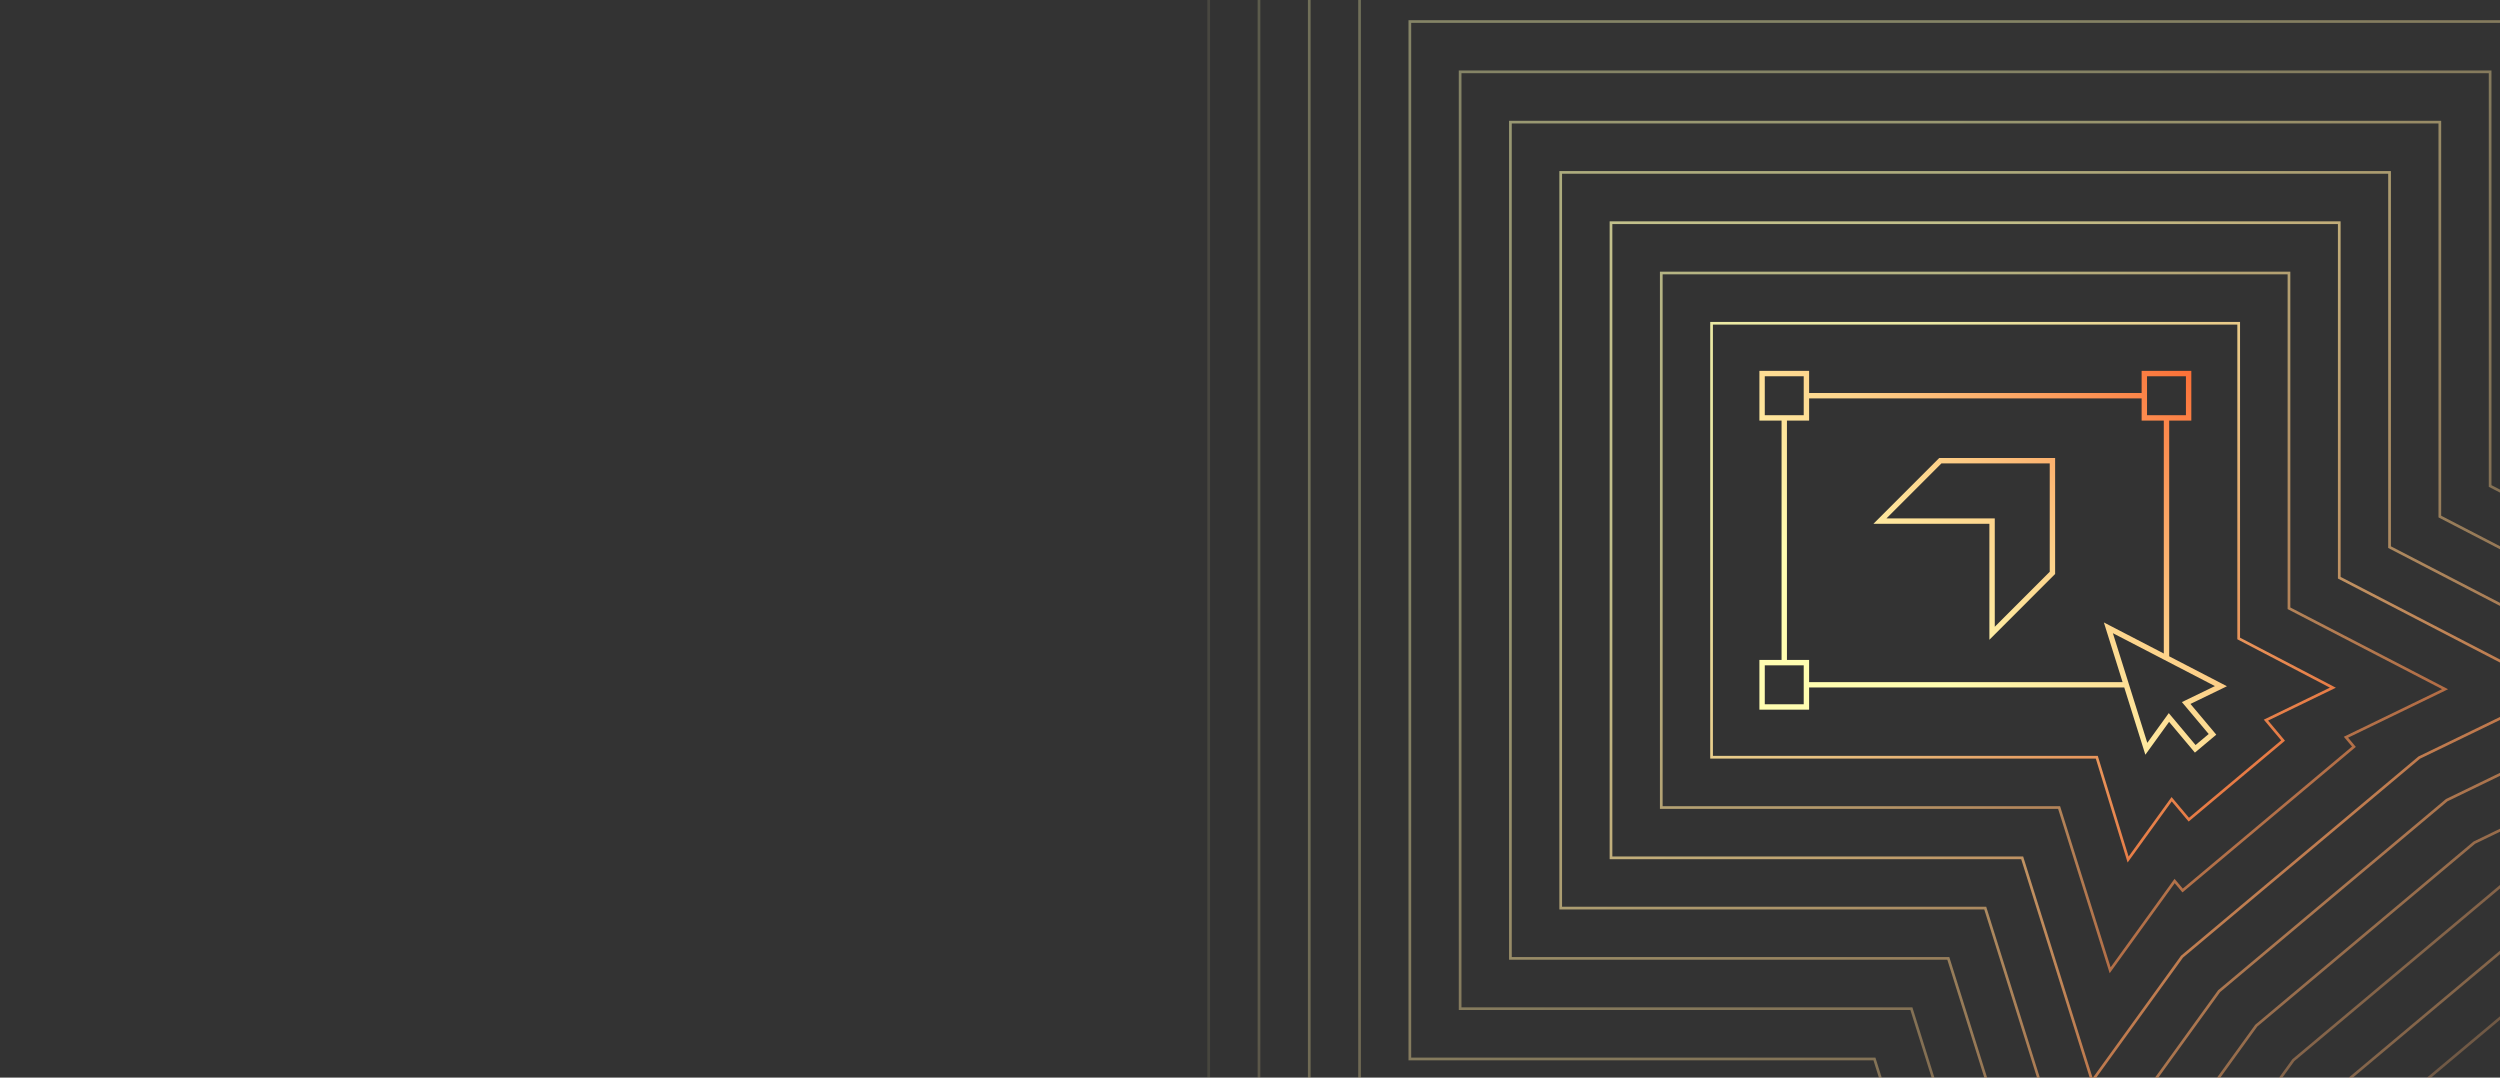 <svg width="1392" height="600" viewBox="0 0 1392 600" fill="none" xmlns="http://www.w3.org/2000/svg">
<rect x="0" y="0" width="1392" height="600" fill="#333333" stroke="none"/>
<g clip-path="url(#clip0_3140_7366)">
<path fill-rule="evenodd" clip-rule="evenodd" d="M981.133 206.5H979.633V208V232.676V234.176H981.133H991.971V367.459H981.133H979.633V368.959V393.634V395.134H981.133H1005.81H1007.31V393.634V382.796H1182.79L1193.64 417.375L1194.53 420.229L1196.29 417.804L1207.75 401.933L1221.16 417.907L1222.12 419.056L1223.27 418.092L1232.87 410.033L1234.02 409.069L1233.06 407.92L1219.65 391.946L1237.27 383.407L1239.96 382.102L1237.31 380.726L1207.8 365.426V234.176H1218.63H1220.13V232.676V208V206.5H1218.63H1193.96H1192.46V208V218.838H1007.31V208V206.5H1005.81H981.133ZM1204.8 363.87V234.176H1193.96H1192.46V232.676V221.838H1007.31V232.676V234.176H1005.81H994.971V367.459H1005.81H1007.31V368.959V379.796H1181.85L1172.51 350.01L1171.43 346.57L1174.63 348.23L1204.8 363.87ZM982.633 231.176V209.5H1004.31V231.176H982.633ZM1195.46 209.5V231.176H1217.13V209.5H1195.46ZM1110.69 288.651V291.651V348.983L1141.29 318.362V258.027H1080.98L1050.37 288.651H1107.69H1110.69ZM1046.13 288.651L1043.13 291.651H1047.37H1104.69H1107.69V294.651V351.984V356.227L1110.69 353.226L1144.29 319.604V258.027V255.027H1141.29H1079.74L1046.13 288.651ZM982.633 370.459V392.134H1004.31V370.459H982.633ZM1195.61 413.622L1176.45 352.553L1233.27 382.012L1216.61 390.085L1214.88 390.925L1216.12 392.4L1229.8 408.699L1222.49 414.83L1208.81 398.53L1207.57 397.056L1206.45 398.616L1195.61 413.622Z" fill="url(#paint0_linear_3140_7366)"/>
<path opacity="0.1" d="M961.443 701.634H673V-100H1526.5V185.478L1923.58 391.338L1469.71 611.293L1380.23 686.383L1084.88 1095.19L961.443 701.634Z" stroke="url(#paint1_linear_3140_7366)" stroke-width="1.5" stroke-miterlimit="10"/>
<path opacity="0.2" d="M982.006 673.634H701V-72H1498.5V202.501L1861.12 390.494L1454.37 587.611L1359.57 667.169L1094.89 1033.53L982.006 673.634Z" stroke="url(#paint2_linear_3140_7366)" stroke-width="1.5" stroke-miterlimit="10"/>
<path opacity="0.3" d="M1002.57 645.634H729V-44H1470.5V219.524L1798.65 389.65L1439.03 563.93L1338.91 647.955L1104.89 971.867L1002.57 645.634Z" stroke="url(#paint3_linear_3140_7366)" stroke-width="1.5" stroke-miterlimit="10"/>
<path opacity="0.3" d="M1023.13 617.634H757V-16H1442.5V236.548L1736.19 388.807L1423.7 540.248L1318.25 628.741L1114.9 910.207L1023.13 617.634Z" stroke="url(#paint4_linear_3140_7366)" stroke-width="1.5" stroke-miterlimit="10"/>
<path opacity="0.4" d="M1043.69 589.634H785V12H1414.5V253.571L1673.73 387.963L1408.36 516.566L1297.59 609.527L1124.9 848.547L1043.69 589.634Z" stroke="url(#paint5_linear_3140_7366)" stroke-width="1.5" stroke-miterlimit="10"/>
<path opacity="0.4" d="M1064.26 561.634H813V40H1386.5V270.595L1611.26 387.119L1393.02 492.885L1276.93 590.313L1134.91 786.887L1064.26 561.634Z" stroke="url(#paint6_linear_3140_7366)" stroke-width="1.5" stroke-miterlimit="10"/>
<path opacity="0.5" d="M1084.82 533.634H841V68H1358.5V287.618L1548.8 386.275L1377.68 469.203L1256.26 571.1L1144.91 725.227L1084.82 533.634Z" stroke="url(#paint7_linear_3140_7366)" stroke-width="1.5" stroke-miterlimit="10"/>
<path opacity="0.6" d="M1105.38 505.634H869V96H1330.5V304.642L1486.34 385.432L1362.34 445.521L1235.6 551.886L1154.92 663.566L1105.38 505.634Z" stroke="url(#paint8_linear_3140_7366)" stroke-width="1.5" stroke-miterlimit="10"/>
<path opacity="0.7" d="M1089.68 477.634H897V124H1089.68H1098H1109.83H1302.5V321.664L1423.88 384.588L1347.01 421.84L1214.94 532.672L1164.92 601.906L1125.94 477.634H1089.68Z" stroke="url(#paint9_linear_3140_7366)" stroke-width="1.5" stroke-miterlimit="10"/>
<path opacity="0.8" d="M1061.68 449.634H925V312.958V288.675V152H1061.68H1137.83H1274.5V288.675V338.687L1361.41 383.744L1306.23 410.487L1310.67 415.78L1215.28 495.838L1210.83 490.545L1174.93 540.246L1146.51 449.634H1061.68Z" stroke="url(#paint10_linear_3140_7366)" stroke-opacity="0.8" stroke-width="1.5" stroke-miterlimit="10"/>
<path opacity="0.9" d="M1167.5 421.634H1033.68H953V340.958V260.675V180H1033.68H1165.83H1246.5V260.675V355.5L1298.95 382.9L1261.68 400.961L1271.22 412.332L1218.73 456.39L1209.18 445.019L1184.93 478.586L1167.5 421.634Z" stroke="url(#paint11_linear_3140_7366)" stroke-width="1.5" stroke-miterlimit="10"/>
</g>
<defs>
<linearGradient id="paint0_linear_3140_7366" x1="1035.89" y1="340.722" x2="1229.07" y2="108.068" gradientUnits="userSpaceOnUse">
<stop stop-color="#FFFDB1"/>
<stop offset="0.29" stop-color="#FDD48C"/>
<stop offset="0.76" stop-color="#FB6931"/>
</linearGradient>
<linearGradient id="paint1_linear_3140_7366" x1="919.983" y1="93.45" x2="2166.82" y2="1374.4" gradientUnits="userSpaceOnUse">
<stop stop-color="#FFFDB1"/>
<stop offset="0.29" stop-color="#FDD48C"/>
<stop offset="0.76" stop-color="#FB6931"/>
</linearGradient>
<linearGradient id="paint2_linear_3140_7366" x1="930.117" y1="106.938" x2="2083.33" y2="1295.13" gradientUnits="userSpaceOnUse">
<stop stop-color="#FFFDB1"/>
<stop offset="0.29" stop-color="#FDD48C"/>
<stop offset="0.76" stop-color="#FB6931"/>
</linearGradient>
<linearGradient id="paint3_linear_3140_7366" x1="940.251" y1="120.425" x2="1999.82" y2="1215.85" gradientUnits="userSpaceOnUse">
<stop stop-color="#FFFDB1"/>
<stop offset="0.29" stop-color="#FDD48C"/>
<stop offset="0.76" stop-color="#FB6931"/>
</linearGradient>
<linearGradient id="paint4_linear_3140_7366" x1="950.385" y1="133.913" x2="1916.3" y2="1136.55" gradientUnits="userSpaceOnUse">
<stop stop-color="#FFFDB1"/>
<stop offset="0.29" stop-color="#FDD48C"/>
<stop offset="0.76" stop-color="#FB6931"/>
</linearGradient>
<linearGradient id="paint5_linear_3140_7366" x1="960.519" y1="147.401" x2="1832.76" y2="1057.24" gradientUnits="userSpaceOnUse">
<stop stop-color="#FFFDB1"/>
<stop offset="0.29" stop-color="#FDD48C"/>
<stop offset="0.76" stop-color="#FB6931"/>
</linearGradient>
<linearGradient id="paint6_linear_3140_7366" x1="970.653" y1="160.889" x2="1749.2" y2="977.891" gradientUnits="userSpaceOnUse">
<stop stop-color="#FFFDB1"/>
<stop offset="0.29" stop-color="#FDD48C"/>
<stop offset="0.76" stop-color="#FB6931"/>
</linearGradient>
<linearGradient id="paint7_linear_3140_7366" x1="980.787" y1="174.377" x2="1665.6" y2="898.506" gradientUnits="userSpaceOnUse">
<stop stop-color="#FFFDB1"/>
<stop offset="0.29" stop-color="#FDD48C"/>
<stop offset="0.76" stop-color="#FB6931"/>
</linearGradient>
<linearGradient id="paint8_linear_3140_7366" x1="990.921" y1="187.865" x2="1581.95" y2="819.063" gradientUnits="userSpaceOnUse">
<stop stop-color="#FFFDB1"/>
<stop offset="0.29" stop-color="#FDD48C"/>
<stop offset="0.76" stop-color="#FB6931"/>
</linearGradient>
<linearGradient id="paint9_linear_3140_7366" x1="1001.06" y1="201.353" x2="1498.23" y2="739.532" gradientUnits="userSpaceOnUse">
<stop stop-color="#FFFDB1"/>
<stop offset="0.29" stop-color="#FDD48C"/>
<stop offset="0.76" stop-color="#FB6931"/>
</linearGradient>
<linearGradient id="paint10_linear_3140_7366" x1="1011.19" y1="214.84" x2="1414.4" y2="659.849" gradientUnits="userSpaceOnUse">
<stop stop-color="#FFFDB1"/>
<stop offset="0.29" stop-color="#FDD48C"/>
<stop offset="0.76" stop-color="#FB6931"/>
</linearGradient>
<linearGradient id="paint11_linear_3140_7366" x1="1021.32" y1="228.328" x2="1330.35" y2="579.883" gradientUnits="userSpaceOnUse">
<stop stop-color="#FFFDB1"/>
<stop offset="0.29" stop-color="#FDD48C"/>
<stop offset="0.76" stop-color="#FB6931"/>
</linearGradient>
<clipPath id="clip0_3140_7366">
<rect width="1392" height="600" fill="white"/>
</clipPath>
</defs>
</svg>
